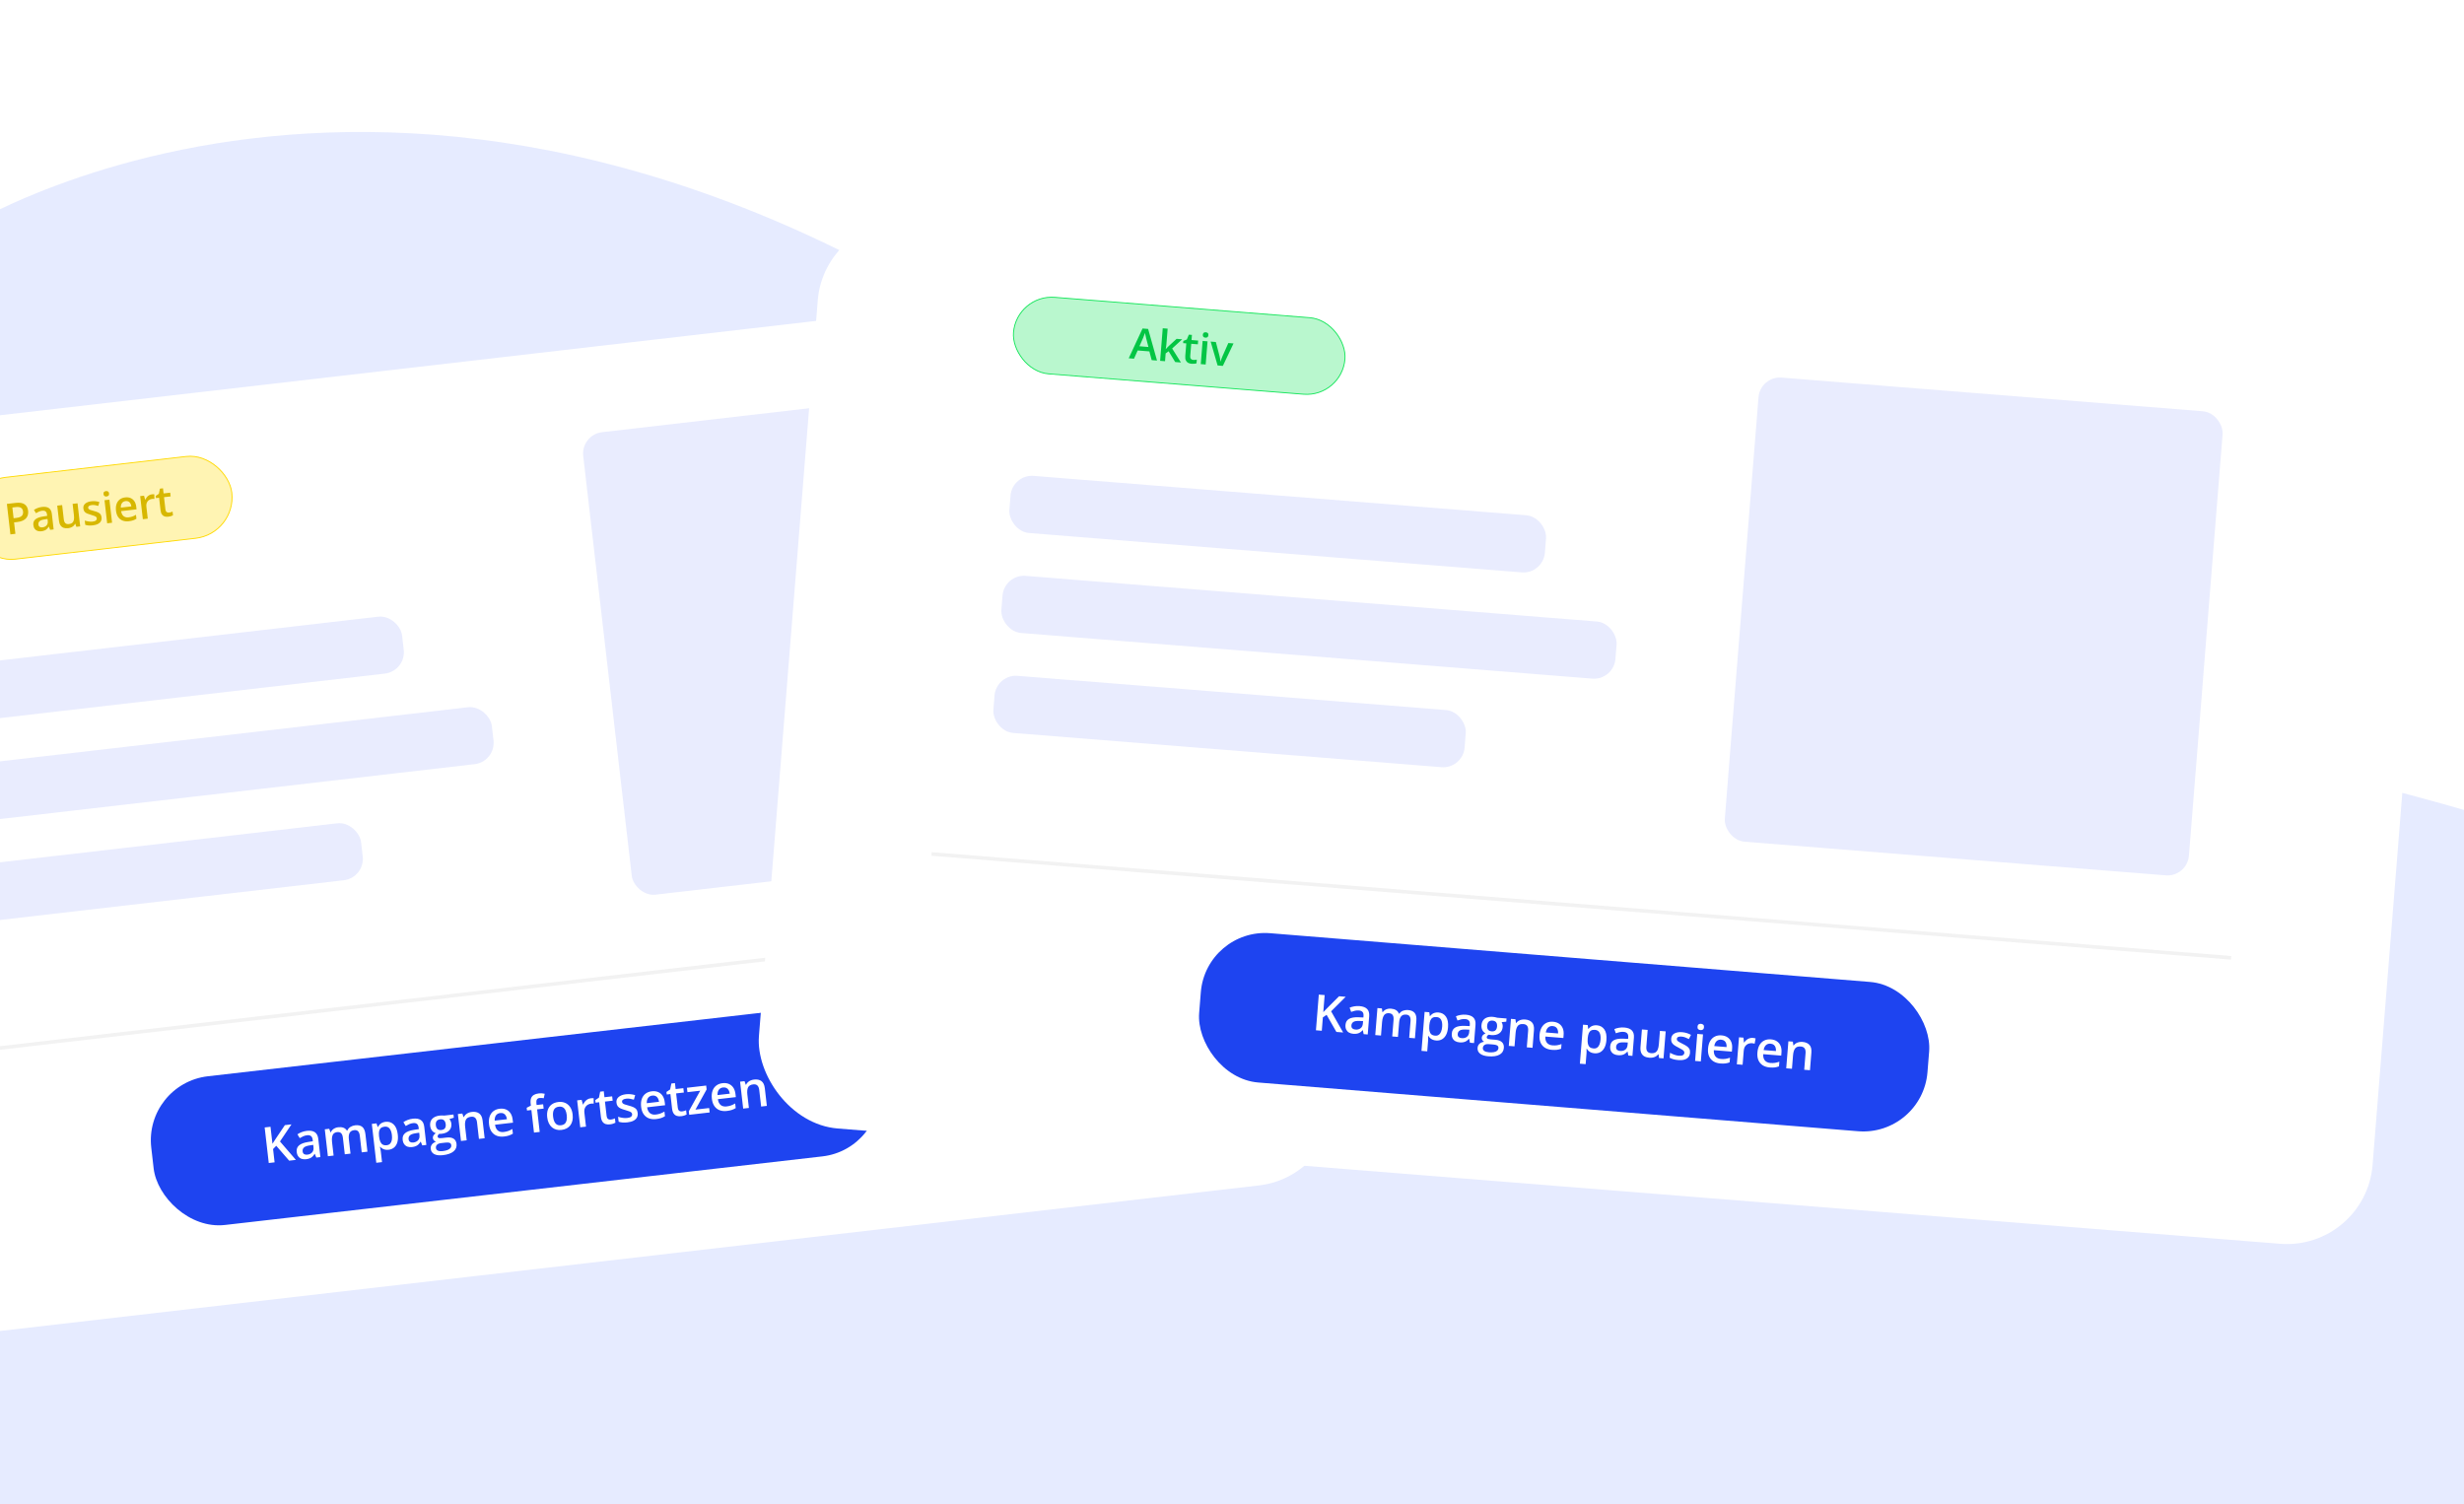 <svg width="344" height="210" viewBox="0 0 344 210" fill="none" xmlns="http://www.w3.org/2000/svg">
<g clip-path="url(#clip0_43_87)">
<path d="M150 55C59.5 -11.5 -7 33 -7 33L-7 216.087L55.258 216.087L354 220.041C354 220.041 454 146.5 350.5 115C247 83.5 240.5 121.5 150 55Z" fill="#5C7AFF" fill-opacity="0.15"/>
<g filter="url(#filter0_d_43_87)">
<rect x="-51.426" y="63.921" width="226" height="127" rx="12" transform="rotate(-6.595 -51.426 63.921)" fill="white"/>
</g>
<rect x="-4.931" y="67.304" width="36.875" height="11.498" rx="5.749" transform="rotate(-6.595 -4.931 67.304)" fill="#FFD900" fill-opacity="0.3"/>
<rect x="-4.931" y="67.304" width="36.875" height="11.498" rx="5.749" transform="rotate(-6.595 -4.931 67.304)" stroke="#FFD900" stroke-width="0.125"/>
<path d="M2.198 70.21C2.747 70.147 3.161 70.214 3.439 70.41C3.717 70.606 3.879 70.907 3.926 71.313C3.947 71.497 3.938 71.676 3.899 71.85C3.862 72.021 3.786 72.178 3.67 72.321C3.555 72.462 3.395 72.582 3.19 72.68C2.987 72.778 2.73 72.845 2.42 72.88L1.966 72.932L2.149 74.527L1.451 74.608L0.961 70.352L2.198 70.21ZM2.218 70.795L1.726 70.851L1.899 72.35L2.28 72.307C2.499 72.281 2.682 72.235 2.83 72.167C2.977 72.097 3.084 72.001 3.151 71.879C3.217 71.758 3.24 71.605 3.219 71.42C3.19 71.174 3.095 70.999 2.931 70.896C2.77 70.793 2.532 70.759 2.218 70.795ZM5.874 70.774C6.281 70.727 6.599 70.782 6.828 70.939C7.058 71.095 7.195 71.364 7.239 71.747L7.489 73.915L7.003 73.971L6.819 73.529L6.796 73.531C6.718 73.658 6.635 73.765 6.547 73.852C6.458 73.939 6.352 74.008 6.228 74.059C6.107 74.113 5.955 74.15 5.772 74.171C5.58 74.193 5.404 74.178 5.245 74.125C5.085 74.071 4.954 73.976 4.849 73.84C4.745 73.705 4.681 73.525 4.655 73.302C4.617 72.97 4.711 72.707 4.938 72.512C5.168 72.317 5.532 72.181 6.03 72.106L6.587 72.022L6.567 71.853C6.542 71.63 6.471 71.477 6.355 71.394C6.241 71.311 6.09 71.28 5.902 71.301C5.741 71.32 5.588 71.361 5.442 71.425C5.296 71.489 5.155 71.563 5.019 71.647L4.742 71.19C4.89 71.088 5.06 71 5.254 70.924C5.45 70.849 5.656 70.799 5.874 70.774ZM6.633 72.453L6.219 72.515C5.879 72.566 5.646 72.652 5.52 72.772C5.394 72.893 5.342 73.044 5.363 73.227C5.381 73.386 5.442 73.497 5.546 73.56C5.649 73.621 5.778 73.642 5.934 73.624C6.17 73.597 6.359 73.508 6.498 73.356C6.64 73.202 6.696 72.995 6.665 72.733L6.633 72.453ZM10.825 70.268L11.195 73.49L10.657 73.552L10.514 73.129L10.476 73.133C10.421 73.251 10.345 73.353 10.249 73.439C10.152 73.523 10.042 73.59 9.918 73.639C9.794 73.691 9.661 73.725 9.52 73.741C9.277 73.769 9.065 73.752 8.883 73.69C8.702 73.626 8.557 73.513 8.446 73.351C8.335 73.189 8.263 72.971 8.232 72.697L7.99 70.593L8.677 70.514L8.904 72.49C8.933 72.741 9.005 72.922 9.12 73.035C9.237 73.147 9.403 73.191 9.619 73.166C9.826 73.143 9.986 73.081 10.099 72.982C10.211 72.882 10.283 72.746 10.314 72.574C10.348 72.401 10.35 72.193 10.322 71.95L10.138 70.347L10.825 70.268ZM14.176 72.216C14.201 72.428 14.17 72.612 14.084 72.769C13.998 72.927 13.86 73.055 13.671 73.153C13.483 73.249 13.247 73.314 12.962 73.346C12.736 73.372 12.54 73.378 12.374 73.364C12.209 73.351 12.051 73.32 11.9 73.27L11.832 72.68C11.994 72.734 12.172 72.776 12.369 72.807C12.567 72.837 12.751 72.843 12.922 72.823C13.147 72.797 13.305 72.744 13.396 72.662C13.487 72.579 13.525 72.479 13.512 72.36C13.504 72.29 13.476 72.231 13.429 72.181C13.384 72.129 13.303 72.08 13.188 72.035C13.074 71.987 12.909 71.933 12.692 71.873C12.479 71.815 12.298 71.753 12.149 71.688C11.999 71.622 11.882 71.537 11.797 71.43C11.712 71.322 11.659 71.178 11.639 70.997C11.606 70.712 11.693 70.483 11.901 70.31C12.111 70.134 12.402 70.025 12.775 69.982C12.973 69.96 13.162 69.959 13.341 69.979C13.522 69.998 13.701 70.035 13.879 70.092L13.723 70.632C13.57 70.584 13.417 70.549 13.265 70.525C13.115 70.499 12.964 70.495 12.812 70.512C12.636 70.532 12.504 70.575 12.417 70.64C12.332 70.704 12.296 70.787 12.307 70.888C12.316 70.964 12.345 71.025 12.396 71.073C12.447 71.12 12.53 71.163 12.644 71.204C12.761 71.243 12.922 71.291 13.127 71.346C13.327 71.397 13.502 71.456 13.651 71.522C13.802 71.585 13.922 71.67 14.011 71.778C14.1 71.886 14.155 72.032 14.176 72.216ZM15.275 69.758L15.646 72.98L14.962 73.058L14.591 69.836L15.275 69.758ZM14.795 68.562C14.9 68.55 14.994 68.568 15.076 68.616C15.16 68.663 15.21 68.756 15.226 68.893C15.241 69.029 15.214 69.131 15.143 69.198C15.074 69.263 14.987 69.301 14.882 69.313C14.773 69.326 14.678 69.308 14.596 69.26C14.515 69.211 14.467 69.118 14.451 68.982C14.436 68.844 14.461 68.743 14.529 68.678C14.598 68.613 14.687 68.575 14.795 68.562ZM17.473 69.444C17.76 69.411 18.013 69.442 18.233 69.536C18.452 69.631 18.629 69.781 18.765 69.986C18.901 70.19 18.986 70.444 19.021 70.746L19.063 71.113L16.912 71.36C16.956 71.671 17.067 71.902 17.245 72.053C17.426 72.203 17.66 72.262 17.95 72.229C18.155 72.205 18.337 72.165 18.496 72.107C18.656 72.047 18.819 71.969 18.985 71.871L19.049 72.427C18.896 72.521 18.739 72.595 18.576 72.649C18.413 72.703 18.215 72.744 17.983 72.77C17.666 72.807 17.381 72.778 17.126 72.683C16.873 72.586 16.665 72.423 16.501 72.194C16.339 71.965 16.237 71.669 16.195 71.306C16.154 70.945 16.179 70.632 16.273 70.366C16.366 70.099 16.515 69.888 16.721 69.73C16.927 69.573 17.178 69.477 17.473 69.444ZM17.532 69.959C17.317 69.984 17.15 70.073 17.032 70.228C16.916 70.383 16.862 70.597 16.87 70.869L18.337 70.701C18.317 70.54 18.273 70.401 18.206 70.282C18.142 70.164 18.053 70.076 17.94 70.018C17.829 69.96 17.693 69.94 17.532 69.959ZM21.197 69.016C21.251 69.01 21.311 69.006 21.376 69.005C21.44 69.003 21.496 69.005 21.544 69.009L21.554 69.657C21.512 69.65 21.46 69.647 21.399 69.648C21.34 69.649 21.288 69.652 21.241 69.657C21.119 69.671 21.005 69.705 20.899 69.758C20.793 69.81 20.702 69.881 20.626 69.973C20.55 70.062 20.494 70.169 20.459 70.295C20.425 70.421 20.417 70.564 20.435 70.723L20.629 72.408L19.942 72.487L19.571 69.265L20.107 69.204L20.265 69.76L20.297 69.757C20.348 69.635 20.416 69.521 20.5 69.415C20.584 69.309 20.684 69.221 20.8 69.15C20.917 69.078 21.049 69.033 21.197 69.016ZM23.598 71.566C23.687 71.556 23.774 71.538 23.86 71.513C23.945 71.485 24.022 71.456 24.091 71.424L24.151 71.942C24.079 71.984 23.984 72.023 23.867 72.06C23.749 72.097 23.625 72.123 23.495 72.138C23.313 72.159 23.145 72.148 22.993 72.104C22.84 72.059 22.713 71.966 22.61 71.827C22.508 71.687 22.441 71.486 22.411 71.222L22.212 69.49L21.772 69.54L21.737 69.235L22.18 68.939L22.325 68.224L22.756 68.174L22.838 68.89L23.761 68.784L23.821 69.305L22.898 69.411L23.097 71.134C23.115 71.297 23.17 71.414 23.261 71.484C23.351 71.554 23.464 71.582 23.598 71.566Z" fill="#D7B700"/>
<rect x="81.079" y="60.683" width="65" height="65" rx="3" transform="rotate(-6.595 81.079 60.683)" fill="#1E44F0" fill-opacity="0.1"/>
<rect x="-18.713" y="94.366" width="75" height="8" rx="3" transform="rotate(-6.595 -18.713 94.366)" fill="#1E44F0" fill-opacity="0.1"/>
<rect x="-15.498" y="122.181" width="66" height="8" rx="3" transform="rotate(-6.595 -15.498 122.181)" fill="#1E44F0" fill-opacity="0.1"/>
<rect x="-17.105" y="108.273" width="86" height="8" rx="3" transform="rotate(-6.595 -17.105 108.273)" fill="#1E44F0" fill-opacity="0.1"/>
<rect width="101.989" height="20.907" rx="9" transform="matrix(0.993 -0.114 0.114 0.993 20.091 151.286)" fill="#1E44F0"/>
<path d="M41.308 161.936L40.37 162.044L38.566 159.966L38.123 160.42L38.336 162.277L37.521 162.37L36.95 157.406L37.765 157.313L38.038 159.686C38.124 159.553 38.21 159.419 38.298 159.285C38.386 159.151 38.474 159.017 38.562 158.883L39.772 157.083L40.692 156.977L39.088 159.363L41.308 161.936ZM42.845 157.879C43.32 157.825 43.691 157.889 43.958 158.072C44.226 158.254 44.386 158.568 44.438 159.014L44.729 161.544L44.162 161.609L43.948 161.093L43.92 161.096C43.83 161.244 43.733 161.369 43.63 161.47C43.527 161.572 43.403 161.652 43.258 161.712C43.117 161.775 42.939 161.818 42.726 161.842C42.502 161.868 42.297 161.85 42.111 161.789C41.925 161.726 41.771 161.615 41.65 161.457C41.528 161.299 41.453 161.089 41.423 160.829C41.378 160.442 41.489 160.135 41.754 159.907C42.021 159.679 42.446 159.521 43.027 159.434L43.676 159.335L43.654 159.138C43.624 158.878 43.541 158.7 43.406 158.603C43.274 158.505 43.097 158.469 42.878 158.495C42.69 158.516 42.511 158.564 42.34 158.639C42.17 158.713 42.006 158.8 41.847 158.898L41.525 158.364C41.697 158.246 41.896 158.143 42.122 158.055C42.35 157.967 42.591 157.908 42.845 157.879ZM43.731 159.838L43.247 159.911C42.85 159.97 42.579 160.07 42.432 160.211C42.285 160.352 42.224 160.528 42.249 160.741C42.27 160.927 42.341 161.056 42.462 161.13C42.583 161.201 42.733 161.226 42.914 161.205C43.191 161.173 43.41 161.069 43.574 160.892C43.739 160.712 43.804 160.47 43.768 160.164L43.731 159.838ZM49.584 157.106C50.005 157.058 50.334 157.13 50.572 157.323C50.812 157.516 50.96 157.852 51.015 158.332L51.298 160.79L50.5 160.882L50.233 158.566C50.201 158.281 50.12 158.072 49.993 157.94C49.865 157.808 49.688 157.755 49.462 157.781C49.145 157.817 48.928 157.945 48.811 158.165C48.696 158.382 48.661 158.684 48.705 159.068L48.934 161.062L48.136 161.153L47.87 158.837C47.848 158.647 47.805 158.492 47.741 158.37C47.678 158.247 47.593 158.159 47.487 158.107C47.38 158.053 47.25 158.035 47.098 158.052C46.879 158.077 46.709 158.147 46.589 158.262C46.472 158.376 46.396 158.534 46.362 158.735C46.327 158.934 46.326 159.174 46.358 159.454L46.575 161.332L45.776 161.424L45.344 157.665L45.965 157.594L46.136 158.087L46.18 158.082C46.242 157.941 46.324 157.823 46.428 157.726C46.533 157.627 46.654 157.549 46.79 157.492C46.925 157.433 47.069 157.395 47.22 157.377C47.501 157.345 47.743 157.368 47.947 157.445C48.151 157.521 48.312 157.654 48.43 157.844L48.491 157.837C48.585 157.62 48.732 157.451 48.932 157.329C49.131 157.208 49.348 157.133 49.584 157.106ZM53.83 156.619C54.276 156.568 54.653 156.69 54.959 156.985C55.269 157.28 55.46 157.749 55.534 158.392C55.583 158.817 55.561 159.183 55.468 159.49C55.377 159.794 55.227 160.034 55.017 160.209C54.81 160.382 54.557 160.486 54.258 160.52C54.068 160.542 53.9 160.536 53.754 160.502C53.608 160.468 53.48 160.417 53.372 160.35C53.263 160.28 53.169 160.201 53.09 160.114L53.042 160.119C53.064 160.208 53.086 160.308 53.108 160.418C53.132 160.525 53.149 160.624 53.159 160.715L53.335 162.246L52.534 162.338L51.91 156.912L52.562 156.837L52.733 157.344L52.771 157.339C52.829 157.225 52.902 157.117 52.991 157.015C53.083 156.913 53.197 156.827 53.334 156.759C53.472 156.688 53.638 156.641 53.83 156.619ZM53.691 157.296C53.472 157.321 53.3 157.385 53.177 157.489C53.055 157.59 52.974 157.731 52.933 157.913C52.894 158.094 52.888 158.316 52.913 158.579L52.926 158.691C52.958 158.969 53.014 159.203 53.093 159.391C53.174 159.576 53.287 159.713 53.432 159.799C53.58 159.883 53.769 159.912 54 159.885C54.194 159.863 54.349 159.792 54.463 159.671C54.58 159.549 54.659 159.387 54.7 159.182C54.74 158.978 54.745 158.743 54.715 158.475C54.668 158.07 54.559 157.764 54.389 157.556C54.22 157.349 53.988 157.262 53.691 157.296ZM57.639 156.183C58.114 156.128 58.485 156.192 58.751 156.375C59.02 156.557 59.18 156.872 59.231 157.318L59.522 159.847L58.955 159.912L58.741 159.397L58.714 159.4C58.623 159.548 58.526 159.673 58.423 159.774C58.32 159.875 58.197 159.956 58.052 160.016C57.91 160.078 57.733 160.121 57.52 160.146C57.296 160.171 57.091 160.154 56.905 160.092C56.719 160.029 56.565 159.918 56.444 159.76C56.322 159.602 56.246 159.393 56.216 159.132C56.172 158.745 56.282 158.438 56.547 158.21C56.815 157.982 57.239 157.825 57.821 157.737L58.47 157.639L58.447 157.442C58.417 157.182 58.335 157.003 58.2 156.906C58.067 156.809 57.891 156.773 57.672 156.798C57.484 156.82 57.304 156.868 57.134 156.942C56.964 157.017 56.8 157.103 56.641 157.202L56.318 156.668C56.49 156.549 56.689 156.446 56.916 156.358C57.144 156.27 57.385 156.212 57.639 156.183ZM58.525 158.142L58.041 158.214C57.644 158.274 57.372 158.374 57.226 158.514C57.079 158.655 57.018 158.832 57.042 159.045C57.064 159.23 57.135 159.36 57.256 159.433C57.376 159.504 57.527 159.529 57.708 159.508C57.984 159.477 58.204 159.372 58.367 159.195C58.532 159.016 58.597 158.773 58.562 158.468L58.525 158.142ZM61.835 161.275C61.326 161.333 60.925 161.286 60.632 161.134C60.34 160.982 60.174 160.74 60.136 160.41C60.109 160.179 60.159 159.975 60.286 159.798C60.412 159.622 60.607 159.489 60.869 159.397C60.762 159.363 60.666 159.303 60.58 159.217C60.496 159.128 60.448 159.024 60.434 158.907C60.418 158.766 60.444 158.642 60.512 158.533C60.58 158.424 60.687 158.315 60.835 158.204C60.629 158.142 60.455 158.025 60.313 157.851C60.173 157.674 60.089 157.458 60.059 157.202C60.028 156.93 60.059 156.693 60.153 156.489C60.246 156.284 60.398 156.118 60.608 155.993C60.818 155.866 61.081 155.784 61.395 155.748C61.463 155.74 61.538 155.737 61.618 155.737C61.7 155.734 61.776 155.734 61.845 155.738C61.916 155.739 61.971 155.743 62.008 155.75L63.309 155.601L63.36 156.046L62.735 156.238C62.806 156.317 62.866 156.41 62.915 156.517C62.964 156.621 62.996 156.738 63.011 156.867C63.055 157.256 62.956 157.578 62.712 157.833C62.471 158.086 62.114 158.239 61.644 158.293C61.53 158.302 61.419 158.305 61.311 158.304C61.235 158.363 61.179 158.426 61.144 158.492C61.107 158.555 61.093 158.625 61.102 158.699C61.109 158.76 61.136 158.808 61.184 158.841C61.231 158.873 61.297 158.893 61.383 158.901C61.471 158.909 61.577 158.906 61.699 158.892L62.347 158.818C62.759 158.771 63.084 158.822 63.322 158.971C63.559 159.121 63.697 159.364 63.736 159.701C63.785 160.129 63.646 160.479 63.32 160.75C62.993 161.024 62.499 161.199 61.835 161.275ZM61.801 160.711C62.08 160.679 62.311 160.625 62.495 160.549C62.679 160.473 62.814 160.378 62.899 160.265C62.985 160.154 63.02 160.03 63.004 159.892C62.99 159.77 62.949 159.679 62.88 159.62C62.812 159.562 62.715 159.527 62.59 159.516C62.464 159.505 62.311 159.51 62.13 159.531L61.539 159.599C61.392 159.616 61.265 159.653 61.157 159.711C61.049 159.772 60.968 159.85 60.915 159.946C60.864 160.041 60.846 160.151 60.86 160.275C60.88 160.447 60.971 160.571 61.133 160.646C61.298 160.722 61.521 160.743 61.801 160.711ZM61.621 157.766C61.854 157.739 62.02 157.656 62.118 157.516C62.217 157.374 62.253 157.187 62.226 156.954C62.197 156.7 62.116 156.517 61.983 156.403C61.853 156.29 61.674 156.246 61.446 156.272C61.221 156.298 61.058 156.382 60.955 156.525C60.854 156.667 60.819 156.865 60.848 157.118C60.874 157.347 60.953 157.519 61.083 157.635C61.215 157.748 61.395 157.792 61.621 157.766ZM65.877 155.238C66.3 155.189 66.642 155.261 66.903 155.454C67.165 155.644 67.325 155.98 67.38 156.462L67.662 158.914L66.864 159.005L66.599 156.703C66.566 156.411 66.48 156.2 66.344 156.068C66.207 155.935 66.013 155.883 65.761 155.912C65.397 155.953 65.156 156.094 65.04 156.335C64.925 156.575 64.892 156.908 64.941 157.334L65.156 159.201L64.358 159.293L63.925 155.534L64.547 155.463L64.718 155.959L64.762 155.954C64.828 155.813 64.916 155.694 65.027 155.597C65.139 155.497 65.268 155.417 65.412 155.356C65.559 155.296 65.714 155.256 65.877 155.238ZM69.766 154.792C70.102 154.753 70.397 154.789 70.653 154.9C70.909 155.01 71.116 155.185 71.274 155.424C71.432 155.663 71.532 155.959 71.572 156.312L71.621 156.739L69.112 157.027C69.163 157.391 69.293 157.66 69.501 157.836C69.712 158.011 69.985 158.08 70.323 158.041C70.563 158.013 70.775 157.966 70.96 157.899C71.147 157.829 71.337 157.738 71.531 157.624L71.605 158.272C71.427 158.382 71.244 158.469 71.054 158.532C70.864 158.595 70.633 158.642 70.361 158.673C69.992 158.715 69.659 158.681 69.362 158.571C69.067 158.458 68.824 158.268 68.632 158.001C68.443 157.734 68.324 157.388 68.276 156.965C68.227 156.544 68.257 156.178 68.366 155.867C68.475 155.557 68.649 155.31 68.89 155.126C69.13 154.943 69.422 154.831 69.766 154.792ZM69.836 155.393C69.584 155.422 69.39 155.526 69.252 155.707C69.117 155.888 69.054 156.137 69.063 156.455L70.775 156.259C70.751 156.071 70.7 155.908 70.622 155.77C70.547 155.632 70.443 155.529 70.311 155.462C70.182 155.394 70.023 155.371 69.836 155.393ZM75.899 154.776L74.986 154.881L75.349 158.032L74.55 158.124L74.188 154.973L73.573 155.043L73.529 154.659L74.117 154.355L74.087 154.093C74.05 153.774 74.071 153.515 74.148 153.315C74.229 153.116 74.358 152.965 74.537 152.862C74.717 152.756 74.939 152.688 75.201 152.658C75.373 152.638 75.532 152.635 75.678 152.648C75.824 152.659 75.948 152.677 76.049 152.702L75.912 153.33C75.832 153.314 75.743 153.301 75.646 153.292C75.548 153.28 75.445 153.28 75.336 153.293C75.155 153.314 75.028 153.385 74.955 153.509C74.885 153.631 74.862 153.801 74.887 154.019L74.916 154.273L75.829 154.169L75.899 154.776ZM79.945 155.592C79.981 155.905 79.972 156.187 79.918 156.438C79.865 156.69 79.769 156.908 79.632 157.094C79.495 157.277 79.322 157.425 79.112 157.539C78.903 157.65 78.66 157.721 78.384 157.753C78.126 157.783 77.884 157.767 77.659 157.705C77.434 157.642 77.233 157.536 77.055 157.389C76.88 157.24 76.735 157.049 76.621 156.816C76.507 156.584 76.432 156.312 76.396 155.999C76.349 155.585 76.379 155.226 76.489 154.922C76.6 154.616 76.781 154.371 77.031 154.189C77.281 154.007 77.59 153.894 77.959 153.852C78.305 153.812 78.62 153.853 78.902 153.974C79.184 154.096 79.417 154.293 79.6 154.565C79.782 154.838 79.897 155.18 79.945 155.592ZM77.218 155.905C77.249 156.179 77.309 156.409 77.397 156.597C77.488 156.783 77.609 156.921 77.761 157.009C77.913 157.095 78.1 157.125 78.322 157.099C78.544 157.074 78.719 157.002 78.848 156.884C78.976 156.764 79.062 156.603 79.105 156.401C79.149 156.198 79.154 155.96 79.123 155.687C79.091 155.413 79.032 155.184 78.944 155.002C78.857 154.817 78.737 154.683 78.585 154.599C78.433 154.513 78.245 154.483 78.021 154.509C77.69 154.547 77.462 154.686 77.336 154.925C77.21 155.164 77.17 155.491 77.218 155.905ZM82.474 153.334C82.537 153.327 82.606 153.323 82.682 153.321C82.757 153.319 82.823 153.321 82.879 153.326L82.89 154.081C82.841 154.073 82.781 154.07 82.71 154.071C82.641 154.072 82.579 154.076 82.525 154.082C82.382 154.098 82.249 154.138 82.126 154.2C82.002 154.26 81.896 154.343 81.807 154.45C81.718 154.554 81.653 154.68 81.613 154.826C81.573 154.973 81.563 155.139 81.584 155.325L81.811 157.291L81.009 157.383L80.577 153.624L81.201 153.552L81.386 154.202L81.424 154.198C81.483 154.056 81.562 153.923 81.66 153.799C81.758 153.676 81.875 153.573 82.01 153.491C82.147 153.406 82.301 153.354 82.474 153.334ZM85.274 156.309C85.378 156.297 85.48 156.276 85.58 156.246C85.68 156.214 85.77 156.18 85.85 156.143L85.92 156.748C85.836 156.796 85.725 156.842 85.588 156.885C85.451 156.929 85.306 156.959 85.155 156.976C84.942 157.001 84.747 156.988 84.569 156.937C84.391 156.884 84.242 156.776 84.122 156.613C84.002 156.45 83.925 156.215 83.889 155.907L83.657 153.887L83.144 153.946L83.103 153.589L83.621 153.244L83.79 152.409L84.292 152.352L84.388 153.187L85.465 153.064L85.535 153.671L84.458 153.795L84.69 155.805C84.712 155.995 84.775 156.131 84.881 156.213C84.987 156.295 85.118 156.327 85.274 156.309ZM89.025 155.377C89.054 155.623 89.018 155.838 88.917 156.022C88.817 156.205 88.656 156.355 88.436 156.469C88.217 156.582 87.941 156.657 87.608 156.695C87.346 156.725 87.117 156.732 86.922 156.715C86.731 156.701 86.546 156.664 86.37 156.607L86.29 155.917C86.479 155.981 86.688 156.03 86.917 156.066C87.148 156.101 87.363 156.107 87.562 156.084C87.825 156.054 88.009 155.992 88.115 155.897C88.221 155.8 88.266 155.683 88.25 155.545C88.241 155.463 88.209 155.393 88.154 155.335C88.101 155.275 88.007 155.218 87.873 155.165C87.74 155.109 87.547 155.046 87.294 154.977C87.045 154.909 86.834 154.837 86.66 154.76C86.486 154.684 86.349 154.584 86.25 154.46C86.151 154.334 86.089 154.165 86.065 153.955C86.026 153.622 86.129 153.354 86.371 153.152C86.616 152.948 86.956 152.82 87.391 152.77C87.621 152.744 87.842 152.743 88.051 152.767C88.262 152.789 88.471 152.832 88.678 152.898L88.496 153.528C88.318 153.473 88.14 153.431 87.962 153.403C87.787 153.373 87.611 153.368 87.434 153.388C87.228 153.412 87.075 153.462 86.973 153.537C86.874 153.613 86.831 153.71 86.845 153.827C86.855 153.916 86.89 153.987 86.949 154.042C87.008 154.098 87.104 154.148 87.238 154.195C87.374 154.241 87.562 154.297 87.801 154.361C88.035 154.421 88.239 154.49 88.413 154.566C88.589 154.64 88.728 154.74 88.832 154.865C88.936 154.991 89.001 155.161 89.025 155.377ZM90.999 152.357C91.334 152.318 91.629 152.354 91.885 152.465C92.141 152.575 92.348 152.75 92.506 152.989C92.664 153.228 92.764 153.523 92.804 153.877L92.854 154.304L90.344 154.592C90.395 154.956 90.525 155.225 90.733 155.401C90.944 155.576 91.218 155.645 91.555 155.606C91.795 155.578 92.007 155.531 92.192 155.464C92.379 155.394 92.569 155.303 92.763 155.189L92.837 155.837C92.66 155.947 92.476 156.034 92.286 156.097C92.096 156.16 91.865 156.207 91.593 156.238C91.224 156.28 90.891 156.246 90.594 156.136C90.299 156.023 90.056 155.833 89.864 155.566C89.675 155.299 89.556 154.953 89.508 154.53C89.459 154.109 89.49 153.743 89.598 153.432C89.707 153.122 89.882 152.875 90.122 152.691C90.362 152.508 90.654 152.396 90.999 152.357ZM91.068 152.958C90.817 152.986 90.622 153.091 90.485 153.272C90.35 153.453 90.286 153.702 90.296 154.02L92.007 153.824C91.983 153.636 91.932 153.473 91.854 153.335C91.779 153.197 91.675 153.094 91.544 153.027C91.414 152.959 91.256 152.936 91.068 152.958ZM95.212 155.169C95.316 155.157 95.418 155.137 95.518 155.107C95.617 155.075 95.707 155.04 95.788 155.003L95.858 155.608C95.774 155.657 95.663 155.702 95.526 155.746C95.389 155.789 95.244 155.819 95.093 155.837C94.88 155.861 94.684 155.848 94.507 155.797C94.329 155.744 94.18 155.636 94.06 155.473C93.94 155.311 93.863 155.075 93.827 154.767L93.595 152.747L93.082 152.806L93.041 152.449L93.559 152.104L93.728 151.27L94.23 151.212L94.326 152.047L95.403 151.924L95.473 152.532L94.396 152.655L94.627 154.665C94.649 154.855 94.713 154.991 94.819 155.073C94.925 155.155 95.056 155.187 95.212 155.169ZM99.076 155.311L96.221 155.639L96.164 155.146L97.757 152.277L95.974 152.481L95.904 151.866L98.59 151.558L98.652 152.102L97.091 154.916L99.006 154.696L99.076 155.311ZM100.875 151.224C101.21 151.186 101.506 151.222 101.762 151.332C102.017 151.443 102.224 151.617 102.383 151.856C102.541 152.095 102.64 152.391 102.681 152.744L102.73 153.172L100.221 153.46C100.272 153.823 100.401 154.093 100.61 154.268C100.82 154.444 101.094 154.512 101.432 154.473C101.671 154.446 101.884 154.398 102.069 154.331C102.256 154.262 102.446 154.17 102.639 154.056L102.714 154.705C102.536 154.814 102.352 154.901 102.162 154.964C101.972 155.027 101.742 155.074 101.47 155.105C101.101 155.148 100.768 155.114 100.471 155.003C100.176 154.89 99.932 154.7 99.741 154.433C99.552 154.166 99.433 153.821 99.384 153.397C99.336 152.976 99.366 152.61 99.475 152.3C99.584 151.989 99.758 151.742 99.999 151.558C100.239 151.375 100.531 151.263 100.875 151.224ZM100.944 151.825C100.693 151.854 100.499 151.959 100.361 152.14C100.226 152.32 100.163 152.569 100.172 152.887L101.884 152.691C101.86 152.503 101.809 152.341 101.731 152.203C101.656 152.065 101.552 151.962 101.42 151.894C101.291 151.827 101.132 151.803 100.944 151.825ZM105.274 150.719C105.698 150.671 106.04 150.743 106.301 150.935C106.563 151.126 106.722 151.462 106.778 151.944L107.06 154.395L106.262 154.487L105.997 152.185C105.963 151.893 105.878 151.681 105.742 151.55C105.605 151.417 105.411 151.364 105.159 151.393C104.795 151.435 104.554 151.576 104.437 151.817C104.323 152.057 104.29 152.39 104.339 152.815L104.554 154.683L103.756 154.774L103.323 151.015L103.945 150.944L104.115 151.441L104.16 151.436C104.226 151.295 104.314 151.176 104.425 151.078C104.537 150.978 104.665 150.898 104.81 150.838C104.957 150.778 105.111 150.738 105.274 150.719Z" fill="white"/>
<line x1="-19.494" y1="148.564" x2="161.302" y2="127.663" stroke="#F2F2F2" stroke-width="0.5"/>
<g filter="url(#filter1_d_43_87)">
<rect x="115.119" y="30" width="226" height="127" rx="12" transform="rotate(4.57 115.119 30)" fill="white"/>
</g>
<rect x="141.921" y="41.083" width="46.423" height="10.72" rx="5.36" transform="rotate(4.57 141.921 41.083)" fill="#14E55A" fill-opacity="0.3"/>
<rect x="141.921" y="41.083" width="46.423" height="10.72" rx="5.36" transform="rotate(4.57 141.921 41.083)" stroke="#14E55A" stroke-width="0.125"/>
<path d="M160.786 50.279L160.464 49.06L158.832 48.928L158.319 50.08L157.58 50.02L159.513 45.861L160.29 45.924L161.531 50.339L160.786 50.279ZM160.332 48.444L160.02 47.243C160.008 47.191 159.991 47.118 159.97 47.024C159.948 46.928 159.926 46.831 159.905 46.734C159.883 46.634 159.866 46.55 159.852 46.483C159.826 46.561 159.794 46.648 159.757 46.745C159.722 46.84 159.687 46.93 159.653 47.013C159.621 47.097 159.596 47.161 159.579 47.207L159.076 48.342L160.332 48.444ZM163.017 45.886L162.84 48.082C162.832 48.181 162.819 48.29 162.802 48.408C162.785 48.524 162.768 48.634 162.752 48.736L162.767 48.737C162.823 48.673 162.889 48.599 162.967 48.513C163.046 48.427 163.121 48.353 163.191 48.29L164.263 47.307L165.052 47.37L163.646 48.656L164.876 50.61L164.07 50.545L163.151 49.042L162.739 49.341L162.651 50.43L161.965 50.374L162.33 45.831L163.017 45.886ZM166.576 50.248C166.666 50.255 166.755 50.254 166.844 50.246C166.933 50.235 167.014 50.221 167.088 50.204L167.046 50.724C166.968 50.751 166.867 50.771 166.745 50.785C166.622 50.798 166.496 50.8 166.365 50.789C166.182 50.774 166.02 50.731 165.879 50.659C165.738 50.584 165.631 50.469 165.557 50.312C165.483 50.155 165.457 49.945 165.479 49.68L165.618 47.942L165.177 47.907L165.202 47.6L165.695 47.396L165.975 46.722L166.407 46.757L166.35 47.475L167.275 47.55L167.233 48.073L166.308 47.998L166.168 49.727C166.155 49.89 166.186 50.015 166.262 50.102C166.337 50.188 166.442 50.237 166.576 50.248ZM168.585 47.656L168.325 50.889L167.639 50.833L167.899 47.6L168.585 47.656ZM168.346 46.39C168.451 46.399 168.539 46.434 168.611 46.497C168.684 46.56 168.715 46.66 168.704 46.798C168.693 46.935 168.646 47.029 168.564 47.081C168.483 47.131 168.39 47.152 168.285 47.144C168.176 47.135 168.086 47.099 168.015 47.037C167.945 46.972 167.916 46.872 167.927 46.736C167.938 46.597 167.983 46.503 168.062 46.453C168.142 46.402 168.237 46.382 168.346 46.39ZM169.988 51.023L169.019 47.691L169.746 47.75L170.259 49.702C170.292 49.826 170.32 49.96 170.344 50.103C170.368 50.246 170.383 50.365 170.389 50.462L170.412 50.464C170.434 50.365 170.47 50.249 170.52 50.114C170.57 49.977 170.62 49.851 170.671 49.735L171.489 47.891L172.213 47.949L170.724 51.083L169.988 51.023Z" fill="#03C544"/>
<rect x="245.743" y="52.479" width="65" height="65" rx="3" transform="rotate(4.57 245.743 52.479)" fill="#1E44F0" fill-opacity="0.1"/>
<rect x="141.317" y="66.203" width="75" height="8" rx="3" transform="rotate(4.57 141.317 66.203)" fill="#1E44F0" fill-opacity="0.1"/>
<rect x="139.086" y="94.114" width="66" height="8" rx="3" transform="rotate(4.57 139.086 94.114)" fill="#1E44F0" fill-opacity="0.1"/>
<rect x="140.202" y="80.158" width="86" height="8" rx="3" transform="rotate(4.57 140.202 80.158)" fill="#1E44F0" fill-opacity="0.1"/>
<rect width="101.989" height="20.907" rx="9" transform="matrix(0.997 0.081 -0.08 0.997 168.366 129.559)" fill="#1E44F0"/>
<path d="M187.517 144.148L186.576 144.072L185.208 141.684L184.685 142.043L184.536 143.907L183.718 143.841L184.119 138.86L184.936 138.926L184.745 141.307C184.854 141.193 184.965 141.078 185.077 140.964C185.19 140.849 185.302 140.735 185.414 140.621L186.95 139.089L187.873 139.163L185.837 141.193L187.517 144.148ZM189.81 140.465C190.287 140.504 190.639 140.638 190.865 140.869C191.093 141.1 191.189 141.44 191.153 141.887L190.949 144.425L190.38 144.379L190.27 143.832L190.243 143.83C190.125 143.957 190.006 144.061 189.885 144.14C189.764 144.22 189.627 144.275 189.474 144.306C189.323 144.34 189.14 144.348 188.927 144.33C188.702 144.312 188.504 144.255 188.334 144.159C188.163 144.061 188.034 143.922 187.945 143.744C187.857 143.565 187.823 143.345 187.844 143.084C187.875 142.695 188.043 142.415 188.347 142.243C188.653 142.071 189.101 141.999 189.688 142.026L190.344 142.055L190.36 141.857C190.381 141.596 190.335 141.405 190.221 141.284C190.11 141.163 189.944 141.093 189.723 141.075C189.535 141.06 189.35 141.073 189.168 141.113C188.987 141.153 188.809 141.206 188.634 141.272L188.421 140.686C188.613 140.603 188.828 140.54 189.067 140.498C189.308 140.455 189.556 140.445 189.81 140.465ZM190.3 142.559L189.812 142.537C189.411 142.518 189.125 142.563 188.954 142.673C188.783 142.783 188.688 142.944 188.671 143.158C188.656 143.344 188.701 143.485 188.805 143.58C188.91 143.673 189.053 143.727 189.235 143.741C189.512 143.764 189.747 143.704 189.942 143.562C190.139 143.418 190.249 143.193 190.274 142.886L190.3 142.559ZM196.571 141.012C196.994 141.046 197.303 141.181 197.499 141.416C197.697 141.651 197.777 142.01 197.738 142.491L197.54 144.958L196.739 144.893L196.926 142.57C196.949 142.284 196.911 142.063 196.811 141.909C196.712 141.755 196.548 141.668 196.321 141.65C196.003 141.624 195.765 141.708 195.608 141.901C195.453 142.092 195.36 142.38 195.329 142.767L195.168 144.766L194.368 144.702L194.555 142.378C194.57 142.187 194.558 142.026 194.518 141.895C194.481 141.762 194.415 141.659 194.32 141.588C194.225 141.514 194.102 141.471 193.95 141.458C193.73 141.44 193.55 141.476 193.41 141.565C193.272 141.655 193.167 141.795 193.095 141.986C193.022 142.174 192.975 142.409 192.952 142.691L192.801 144.575L192 144.51L192.304 140.739L192.927 140.789L192.999 141.306L193.043 141.309C193.131 141.184 193.235 141.084 193.355 141.009C193.478 140.932 193.611 140.879 193.755 140.849C193.9 140.818 194.048 140.808 194.2 140.82C194.482 140.843 194.715 140.912 194.9 141.028C195.085 141.141 195.217 141.302 195.297 141.512L195.358 141.517C195.492 141.322 195.669 141.185 195.888 141.104C196.107 141.023 196.335 140.993 196.571 141.012ZM200.832 141.356C201.279 141.392 201.625 141.585 201.869 141.934C202.115 142.283 202.212 142.78 202.16 143.425C202.126 143.852 202.033 144.207 201.883 144.49C201.734 144.77 201.54 144.976 201.301 145.108C201.065 145.237 200.796 145.29 200.496 145.266C200.306 145.25 200.142 145.212 200.005 145.151C199.868 145.089 199.753 145.015 199.66 144.927C199.566 144.837 199.489 144.742 199.429 144.641L199.381 144.637C199.385 144.729 199.387 144.831 199.387 144.943C199.39 145.053 199.388 145.153 199.38 145.244L199.257 146.781L198.453 146.716L198.891 141.271L199.545 141.324L199.615 141.855L199.653 141.858C199.732 141.757 199.825 141.665 199.932 141.582C200.042 141.499 200.17 141.438 200.317 141.397C200.467 141.354 200.639 141.341 200.832 141.356ZM200.564 141.993C200.344 141.975 200.163 142.005 200.022 142.083C199.883 142.159 199.776 142.281 199.701 142.451C199.628 142.621 199.579 142.838 199.553 143.101L199.544 143.214C199.521 143.493 199.531 143.733 199.572 143.932C199.615 144.13 199.7 144.286 199.826 144.399C199.954 144.51 200.134 144.575 200.365 144.593C200.561 144.609 200.726 144.569 200.862 144.472C201 144.376 201.109 144.232 201.188 144.039C201.268 143.847 201.318 143.617 201.34 143.348C201.373 142.942 201.325 142.62 201.198 142.384C201.073 142.147 200.862 142.017 200.564 141.993ZM204.652 141.665C205.129 141.704 205.481 141.838 205.707 142.069C205.935 142.3 206.031 142.64 205.995 143.087L205.791 145.625L205.222 145.579L205.112 145.032L205.085 145.03C204.967 145.157 204.848 145.261 204.727 145.34C204.606 145.42 204.469 145.475 204.316 145.506C204.165 145.539 203.982 145.548 203.769 145.53C203.544 145.512 203.346 145.455 203.176 145.359C203.005 145.261 202.876 145.122 202.787 144.943C202.699 144.765 202.665 144.545 202.686 144.284C202.717 143.895 202.885 143.615 203.189 143.443C203.496 143.271 203.943 143.199 204.53 143.226L205.186 143.255L205.202 143.057C205.223 142.796 205.177 142.605 205.063 142.484C204.952 142.363 204.786 142.293 204.566 142.275C204.377 142.26 204.192 142.273 204.011 142.313C203.829 142.353 203.651 142.406 203.477 142.472L203.263 141.885C203.455 141.803 203.67 141.74 203.909 141.698C204.15 141.655 204.398 141.645 204.652 141.665ZM205.142 143.759L204.654 143.736C204.253 143.718 203.967 143.763 203.796 143.873C203.625 143.982 203.531 144.144 203.513 144.357C203.498 144.544 203.543 144.685 203.647 144.78C203.752 144.873 203.895 144.927 204.077 144.941C204.354 144.964 204.59 144.904 204.784 144.762C204.981 144.618 205.091 144.392 205.116 144.086L205.142 143.759ZM207.784 147.473C207.273 147.432 206.889 147.308 206.631 147.102C206.373 146.896 206.258 146.628 206.284 146.296C206.303 146.064 206.391 145.874 206.55 145.724C206.708 145.577 206.924 145.484 207.2 145.444C207.101 145.391 207.018 145.313 206.951 145.211C206.886 145.108 206.858 144.997 206.868 144.879C206.879 144.738 206.929 144.621 207.016 144.528C207.104 144.434 207.231 144.347 207.397 144.267C207.206 144.167 207.058 144.018 206.953 143.819C206.85 143.619 206.809 143.391 206.83 143.134C206.852 142.861 206.929 142.634 207.06 142.453C207.191 142.269 207.372 142.136 207.603 142.055C207.834 141.97 208.107 141.941 208.422 141.966C208.491 141.972 208.564 141.982 208.643 141.998C208.724 142.011 208.798 142.027 208.865 142.043C208.935 142.058 208.988 142.073 209.023 142.087L210.328 142.193L210.292 142.639L209.642 142.706C209.696 142.798 209.737 142.9 209.765 143.015C209.792 143.127 209.801 143.247 209.79 143.377C209.759 143.767 209.599 144.064 209.311 144.267C209.025 144.468 208.646 144.549 208.173 144.511C208.06 144.498 207.951 144.48 207.845 144.457C207.759 144.501 207.692 144.551 207.644 144.609C207.596 144.665 207.569 144.73 207.563 144.805C207.558 144.866 207.576 144.918 207.616 144.96C207.656 145 207.717 145.032 207.8 145.057C207.885 145.082 207.989 145.1 208.111 145.11L208.762 145.162C209.175 145.196 209.484 145.309 209.688 145.501C209.892 145.694 209.98 145.959 209.953 146.298C209.919 146.727 209.715 147.043 209.342 147.246C208.969 147.452 208.449 147.527 207.784 147.473ZM207.86 146.914C208.139 146.936 208.376 146.928 208.572 146.889C208.767 146.85 208.917 146.783 209.023 146.689C209.129 146.597 209.187 146.482 209.199 146.343C209.208 146.22 209.185 146.124 209.129 146.053C209.073 145.982 208.985 145.929 208.864 145.894C208.744 145.859 208.592 145.835 208.411 145.82L207.818 145.772C207.67 145.76 207.538 145.772 207.421 145.808C207.303 145.847 207.209 145.908 207.139 145.991C207.07 146.075 207.031 146.179 207.021 146.304C207.007 146.477 207.072 146.616 207.217 146.721C207.364 146.827 207.578 146.891 207.86 146.914ZM208.253 143.99C208.487 144.009 208.666 143.959 208.789 143.841C208.913 143.721 208.985 143.544 209.004 143.31C209.024 143.055 208.98 142.86 208.873 142.723C208.767 142.586 208.599 142.509 208.37 142.49C208.145 142.472 207.968 142.523 207.84 142.643C207.714 142.763 207.64 142.95 207.62 143.205C207.601 143.434 207.645 143.618 207.75 143.757C207.858 143.894 208.026 143.971 208.253 143.99ZM212.918 142.333C213.342 142.368 213.664 142.505 213.882 142.744C214.103 142.981 214.194 143.342 214.155 143.826L213.958 146.285L213.157 146.221L213.343 143.911C213.366 143.618 213.324 143.394 213.215 143.239C213.107 143.081 212.926 142.992 212.674 142.972C212.309 142.942 212.045 143.034 211.884 143.248C211.725 143.461 211.628 143.781 211.594 144.208L211.443 146.082L210.643 146.017L210.946 142.246L211.57 142.296L211.641 142.816L211.685 142.82C211.778 142.695 211.887 142.595 212.014 142.521C212.144 142.445 212.285 142.391 212.439 142.36C212.594 142.329 212.754 142.32 212.918 142.333ZM216.82 142.649C217.156 142.676 217.439 142.769 217.669 142.927C217.898 143.085 218.068 143.296 218.177 143.561C218.286 143.826 218.326 144.135 218.297 144.49L218.263 144.919L215.745 144.715C215.725 145.082 215.8 145.371 215.97 145.584C216.143 145.797 216.398 145.917 216.737 145.944C216.978 145.964 217.195 145.959 217.39 145.929C217.587 145.896 217.791 145.843 218.003 145.769L217.95 146.42C217.755 146.493 217.557 146.542 217.359 146.567C217.16 146.592 216.925 146.594 216.652 146.572C216.282 146.542 215.962 146.444 215.692 146.278C215.424 146.11 215.222 145.877 215.086 145.578C214.952 145.279 214.903 144.917 214.937 144.492C214.971 144.07 215.071 143.717 215.238 143.433C215.405 143.149 215.624 142.941 215.895 142.807C216.167 142.674 216.475 142.621 216.82 142.649ZM216.772 143.252C216.52 143.231 216.309 143.297 216.139 143.448C215.971 143.599 215.861 143.831 215.808 144.144L217.525 144.283C217.538 144.095 217.52 143.925 217.47 143.775C217.423 143.625 217.341 143.504 217.225 143.412C217.111 143.32 216.96 143.267 216.772 143.252ZM222.946 143.144C223.393 143.18 223.739 143.373 223.983 143.722C224.229 144.071 224.326 144.568 224.274 145.213C224.24 145.64 224.148 145.995 223.997 146.277C223.849 146.558 223.655 146.764 223.416 146.896C223.179 147.025 222.911 147.078 222.611 147.054C222.42 147.038 222.256 147 222.119 146.938C221.983 146.877 221.867 146.803 221.774 146.715C221.681 146.625 221.604 146.53 221.543 146.429L221.495 146.425C221.5 146.517 221.502 146.619 221.502 146.731C221.504 146.841 221.502 146.941 221.495 147.032L221.371 148.568L220.567 148.503L221.005 143.059L221.659 143.112L221.73 143.642L221.767 143.645C221.846 143.544 221.939 143.452 222.046 143.37C222.156 143.287 222.284 143.225 222.432 143.185C222.581 143.142 222.753 143.128 222.946 143.144ZM222.679 143.781C222.458 143.763 222.278 143.793 222.136 143.871C221.998 143.946 221.891 144.069 221.815 144.239C221.742 144.409 221.693 144.626 221.667 144.889L221.658 145.001C221.636 145.281 221.645 145.52 221.686 145.72C221.729 145.918 221.814 146.074 221.94 146.187C222.068 146.298 222.248 146.362 222.48 146.381C222.675 146.397 222.841 146.357 222.976 146.26C223.114 146.164 223.223 146.019 223.303 145.827C223.382 145.635 223.433 145.404 223.454 145.136C223.487 144.73 223.44 144.408 223.312 144.172C223.187 143.935 222.976 143.805 222.679 143.781ZM226.767 143.453C227.244 143.491 227.595 143.626 227.821 143.857C228.05 144.088 228.146 144.427 228.11 144.875L227.905 147.413L227.337 147.367L227.226 146.82L227.199 146.818C227.081 146.945 226.962 147.049 226.841 147.128C226.721 147.208 226.584 147.263 226.43 147.294C226.279 147.327 226.097 147.335 225.883 147.318C225.658 147.3 225.461 147.243 225.29 147.147C225.12 147.048 224.99 146.91 224.902 146.731C224.813 146.553 224.779 146.333 224.8 146.072C224.832 145.683 224.999 145.403 225.304 145.231C225.61 145.059 226.057 144.987 226.645 145.014L227.301 145.043L227.317 144.845C227.338 144.584 227.291 144.393 227.178 144.271C227.066 144.15 226.9 144.081 226.68 144.063C226.491 144.048 226.306 144.06 226.125 144.101C225.943 144.141 225.765 144.194 225.591 144.26L225.377 143.673C225.569 143.59 225.785 143.528 226.023 143.485C226.265 143.443 226.512 143.432 226.767 143.453ZM227.257 145.547L226.768 145.524C226.367 145.506 226.081 145.551 225.91 145.661C225.739 145.77 225.645 145.932 225.628 146.145C225.613 146.332 225.657 146.472 225.762 146.568C225.866 146.661 226.009 146.715 226.191 146.729C226.468 146.752 226.704 146.692 226.898 146.55C227.095 146.406 227.206 146.18 227.23 145.874L227.257 145.547ZM232.548 143.992L232.244 147.764L231.614 147.713L231.546 147.196L231.501 147.193C231.412 147.316 231.302 147.416 231.172 147.492C231.043 147.566 230.901 147.618 230.748 147.646C230.595 147.677 230.435 147.686 230.27 147.673C229.986 147.65 229.746 147.582 229.552 147.471C229.36 147.357 229.219 147.195 229.128 146.984C229.038 146.773 229.005 146.508 229.031 146.187L229.229 143.724L230.033 143.789L229.847 146.102C229.824 146.395 229.865 146.619 229.971 146.774C230.08 146.929 230.261 147.017 230.513 147.037C230.756 147.057 230.953 147.023 231.104 146.934C231.255 146.846 231.368 146.707 231.443 146.516C231.52 146.326 231.57 146.088 231.593 145.805L231.744 143.927L232.548 143.992ZM235.944 146.979C235.924 147.227 235.847 147.431 235.713 147.592C235.579 147.752 235.392 147.867 235.154 147.937C234.917 148.005 234.632 148.025 234.298 147.998C234.035 147.977 233.809 147.939 233.621 147.885C233.436 147.834 233.262 147.763 233.1 147.672L233.156 146.98C233.329 147.079 233.524 147.168 233.741 147.247C233.961 147.327 234.171 147.374 234.371 147.391C234.635 147.412 234.828 147.386 234.95 147.314C235.073 147.239 235.139 147.133 235.151 146.994C235.157 146.912 235.139 146.838 235.097 146.77C235.056 146.701 234.975 146.627 234.854 146.548C234.735 146.468 234.557 146.369 234.322 146.252C234.091 146.137 233.898 146.025 233.742 145.917C233.586 145.808 233.472 145.683 233.398 145.542C233.325 145.399 233.297 145.222 233.314 145.011C233.341 144.677 233.493 144.435 233.771 144.283C234.051 144.13 234.408 144.071 234.845 144.106C235.076 144.125 235.292 144.166 235.493 144.23C235.696 144.293 235.893 144.376 236.083 144.48L235.783 145.063C235.618 144.974 235.452 144.899 235.283 144.838C235.117 144.774 234.945 144.735 234.768 144.72C234.561 144.704 234.401 144.723 234.286 144.778C234.175 144.833 234.114 144.919 234.104 145.037C234.097 145.126 234.117 145.203 234.165 145.268C234.212 145.334 234.297 145.402 234.419 145.474C234.544 145.546 234.717 145.636 234.939 145.746C235.157 145.85 235.344 145.957 235.5 146.066C235.658 146.172 235.776 146.297 235.853 146.44C235.931 146.584 235.961 146.764 235.944 146.979ZM237.757 144.413L237.453 148.185L236.653 148.12L236.956 144.349L237.757 144.413ZM237.478 142.937C237.6 142.947 237.703 142.988 237.787 143.061C237.872 143.135 237.909 143.252 237.896 143.413C237.883 143.572 237.828 143.682 237.732 143.743C237.638 143.801 237.53 143.826 237.407 143.816C237.28 143.806 237.175 143.764 237.091 143.691C237.011 143.616 236.977 143.499 236.989 143.34C237.002 143.179 237.055 143.068 237.146 143.01C237.24 142.951 237.351 142.927 237.478 142.937ZM240.343 144.551C240.679 144.578 240.962 144.67 241.192 144.828C241.422 144.986 241.591 145.198 241.7 145.463C241.809 145.727 241.849 146.037 241.821 146.391L241.786 146.821L239.268 146.617C239.248 146.984 239.323 147.273 239.493 147.486C239.666 147.699 239.922 147.819 240.26 147.846C240.501 147.865 240.718 147.86 240.913 147.83C241.11 147.798 241.314 147.745 241.526 147.671L241.473 148.321C241.278 148.395 241.081 148.444 240.882 148.469C240.683 148.494 240.448 148.496 240.175 148.474C239.805 148.444 239.485 148.346 239.215 148.18C238.947 148.012 238.745 147.778 238.609 147.479C238.476 147.181 238.426 146.819 238.46 146.394C238.494 145.972 238.594 145.618 238.761 145.335C238.928 145.051 239.147 144.842 239.418 144.709C239.69 144.575 239.998 144.523 240.343 144.551ZM240.295 145.154C240.043 145.133 239.832 145.198 239.662 145.349C239.494 145.5 239.384 145.733 239.331 146.046L241.049 146.185C241.061 145.996 241.043 145.827 240.993 145.676C240.946 145.526 240.864 145.405 240.748 145.314C240.634 145.222 240.483 145.169 240.295 145.154ZM244.702 144.903C244.766 144.908 244.835 144.917 244.909 144.93C244.984 144.943 245.048 144.957 245.101 144.973L244.966 145.716C244.92 145.699 244.861 145.684 244.792 145.671C244.724 145.659 244.663 145.651 244.608 145.646C244.465 145.635 244.327 145.648 244.194 145.685C244.061 145.72 243.94 145.781 243.833 145.868C243.725 145.953 243.638 146.064 243.569 146.2C243.501 146.336 243.46 146.498 243.445 146.684L243.286 148.656L242.482 148.591L242.785 144.82L243.412 144.871L243.468 145.544L243.505 145.547C243.591 145.419 243.694 145.304 243.814 145.201C243.935 145.099 244.069 145.021 244.217 144.967C244.368 144.91 244.53 144.889 244.702 144.903ZM247.236 145.108C247.572 145.135 247.855 145.227 248.084 145.386C248.314 145.544 248.483 145.755 248.592 146.02C248.701 146.285 248.741 146.594 248.713 146.949L248.678 147.378L246.161 147.174C246.14 147.541 246.215 147.83 246.386 148.043C246.558 148.256 246.814 148.376 247.152 148.403C247.393 148.423 247.61 148.417 247.805 148.387C248.002 148.355 248.206 148.302 248.418 148.228L248.365 148.879C248.17 148.952 247.973 149.001 247.774 149.026C247.575 149.051 247.34 149.053 247.067 149.031C246.697 149.001 246.377 148.903 246.107 148.737C245.839 148.569 245.637 148.336 245.501 148.037C245.368 147.738 245.318 147.376 245.352 146.951C245.386 146.529 245.487 146.176 245.653 145.892C245.82 145.608 246.039 145.4 246.311 145.266C246.582 145.133 246.89 145.08 247.236 145.108ZM247.187 145.711C246.935 145.69 246.724 145.756 246.554 145.906C246.386 146.058 246.276 146.29 246.224 146.603L247.941 146.742C247.954 146.553 247.935 146.384 247.886 146.234C247.838 146.083 247.757 145.963 247.64 145.871C247.527 145.779 247.376 145.726 247.187 145.711ZM251.649 145.465C252.074 145.499 252.395 145.636 252.614 145.875C252.835 146.112 252.926 146.473 252.887 146.957L252.689 149.417L251.888 149.352L252.074 147.042C252.098 146.749 252.055 146.525 251.947 146.37C251.838 146.213 251.658 146.124 251.406 146.103C251.04 146.074 250.777 146.166 250.615 146.379C250.457 146.592 250.36 146.913 250.326 147.34L250.175 149.213L249.374 149.149L249.678 145.377L250.301 145.428L250.372 145.948L250.417 145.951C250.509 145.826 250.619 145.726 250.746 145.652C250.876 145.576 251.017 145.522 251.17 145.491C251.326 145.46 251.486 145.451 251.649 145.465Z" fill="white"/>
<line x1="130.057" y1="119.224" x2="311.478" y2="133.725" stroke="#F2F2F2" stroke-width="0.5"/>
</g>
<defs>
<filter id="filter0_d_43_87" x="-80.128" y="9.265" width="296.494" height="209.519" filterUnits="userSpaceOnUse" color-interpolation-filters="sRGB">
<feFlood flood-opacity="0" result="BackgroundImageFix"/>
<feColorMatrix in="SourceAlpha" type="matrix" values="0 0 0 0 0 0 0 0 0 0 0 0 0 0 0 0 0 0 127 0" result="hardAlpha"/>
<feOffset/>
<feGaussianBlur stdDeviation="15"/>
<feComposite in2="hardAlpha" operator="out"/>
<feColorMatrix type="matrix" values="0 0 0 0 0 0 0 0 0 0 0 0 0 0 0 0 0 0 0.1 0"/>
<feBlend mode="normal" in2="BackgroundImageFix" result="effect1_dropShadow_43_87"/>
<feBlend mode="normal" in="SourceGraphic" in2="effect1_dropShadow_43_87" result="shape"/>
</filter>
<filter id="filter1_d_43_87" x="75.917" y="0.917" width="293.566" height="202.768" filterUnits="userSpaceOnUse" color-interpolation-filters="sRGB">
<feFlood flood-opacity="0" result="BackgroundImageFix"/>
<feColorMatrix in="SourceAlpha" type="matrix" values="0 0 0 0 0 0 0 0 0 0 0 0 0 0 0 0 0 0 127 0" result="hardAlpha"/>
<feOffset/>
<feGaussianBlur stdDeviation="15"/>
<feComposite in2="hardAlpha" operator="out"/>
<feColorMatrix type="matrix" values="0 0 0 0 0 0 0 0 0 0 0 0 0 0 0 0 0 0 0.1 0"/>
<feBlend mode="normal" in2="BackgroundImageFix" result="effect1_dropShadow_43_87"/>
<feBlend mode="normal" in="SourceGraphic" in2="effect1_dropShadow_43_87" result="shape"/>
</filter>
<clipPath id="clip0_43_87">
<rect width="344" height="210" fill="white"/>
</clipPath>
</defs>
</svg>
